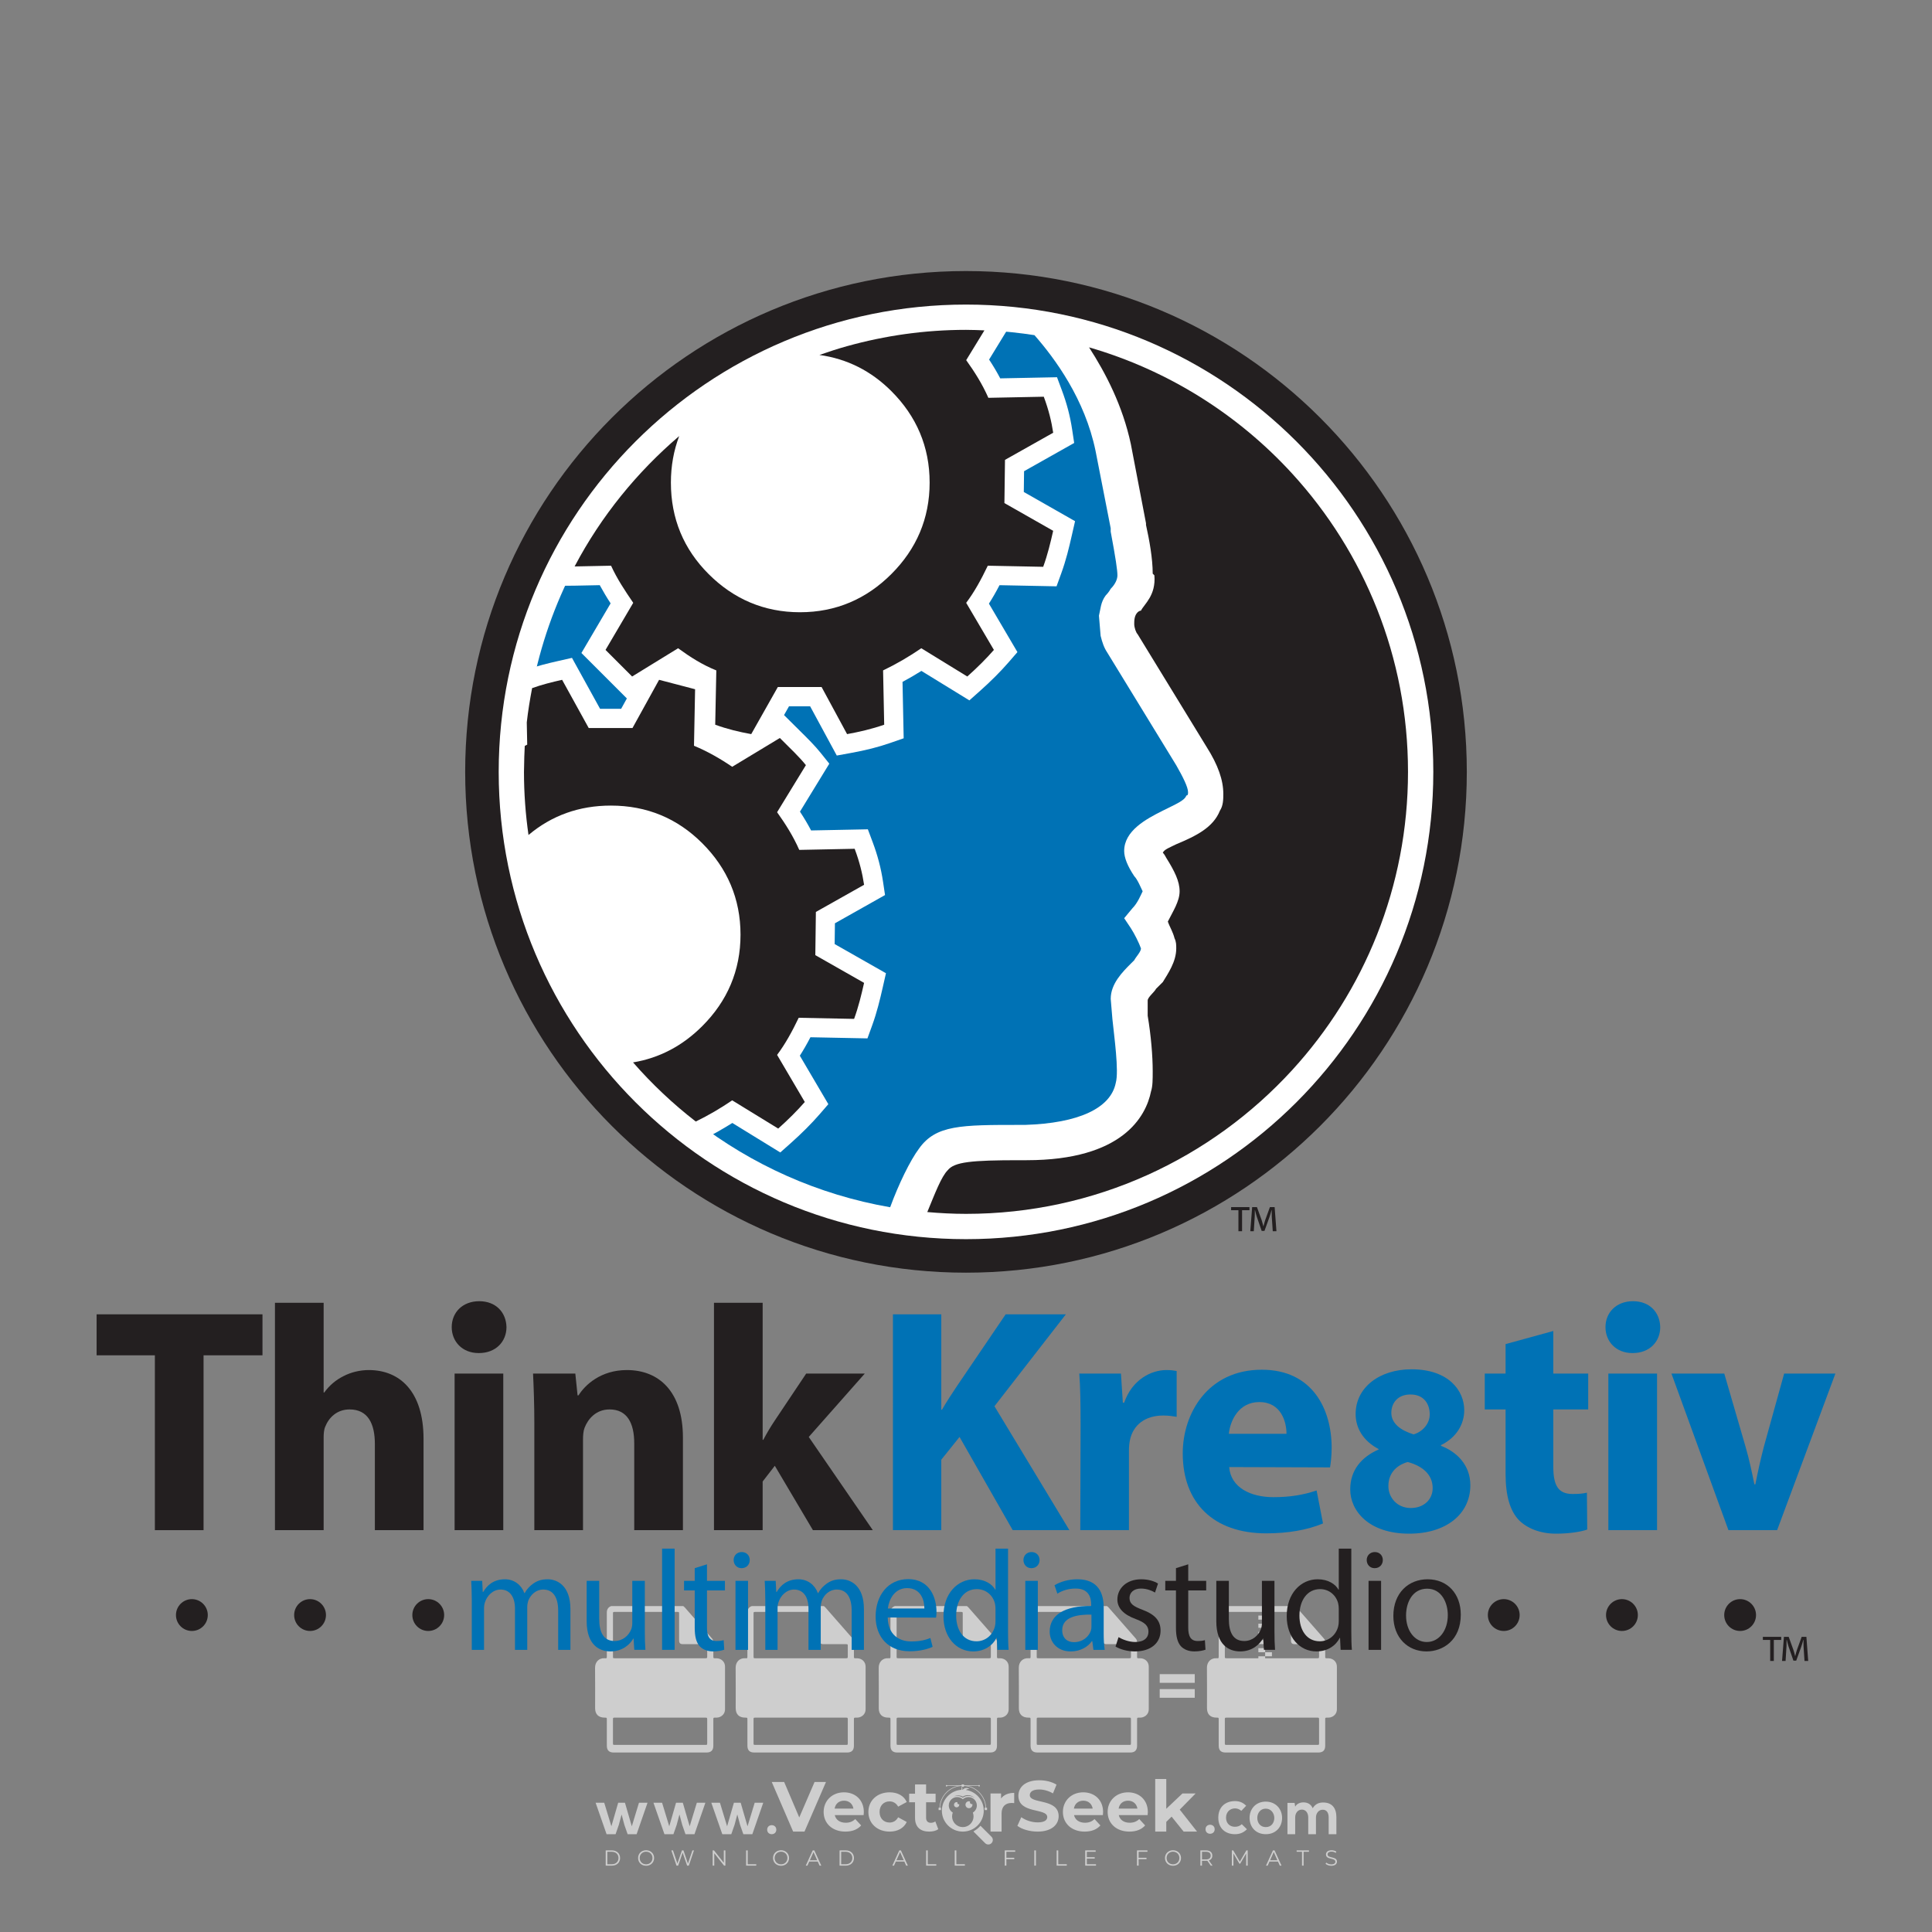 <?xml version="1.0" encoding="iso-8859-1"?>
<!-- Generator: Adobe Illustrator 27.0.0, SVG Export Plug-In . SVG Version: 6.00 Build 0)  -->
<svg version="1.1" id="Layer_1" xmlns="http://www.w3.org/2000/svg" xmlns:xlink="http://www.w3.org/1999/xlink" x="0px" y="0px"
	 viewBox="0 0 500 500" style="enable-background:new 0 0 500 500;" xml:space="preserve">
<rect x="0" y="0" width="500" height="500" fill="#808080" stroke="none"/>
<g id="watermark_1_">
	<g>
		<g id="watermark" style="opacity:0.61;">
			<g>
				<g>
					<g>
						<g>
							<polygon style="fill:#FFFFFF;" points="213.765,461.172 208.204,474.017 205.268,474.017 199.726,461.172 202.938,461.172 
								206.846,470.347 210.81,461.172 							"/>
						</g>
						<g>
							<path style="fill:#FFFFFF;" d="M223.507,469.741h-7.469c0.275,1.23,1.321,1.982,2.826,1.982c1.046,0,1.798-0.312,2.477-0.954
								l1.523,1.651c-0.917,1.046-2.294,1.597-4.074,1.597c-3.413,0-5.634-2.147-5.634-5.083c0-2.954,2.257-5.083,5.267-5.083
								c2.899,0,5.138,1.945,5.138,5.12C223.562,469.191,223.526,469.503,223.507,469.741 M216.002,468.071h4.863
								c-0.202-1.248-1.138-2.055-2.422-2.055C217.139,466.016,216.204,466.805,216.002,468.071"/>
						</g>
						<g>
							<path style="fill:#FFFFFF;" d="M224.735,468.934c0-2.973,2.294-5.083,5.505-5.083c2.074,0,3.707,0.899,4.423,2.514
								l-2.22,1.193c-0.532-0.936-1.321-1.358-2.221-1.358c-1.45,0-2.587,1.009-2.587,2.734c0,1.725,1.138,2.734,2.587,2.734
								c0.899,0,1.688-0.404,2.221-1.358l2.22,1.211c-0.716,1.578-2.349,2.495-4.423,2.495
								C227.029,474.017,224.735,471.907,224.735,468.934"/>
						</g>
						<g>
							<path style="fill:#FFFFFF;" d="M242.828,473.393c-0.587,0.422-1.45,0.624-2.331,0.624c-2.33,0-3.688-1.193-3.688-3.542
								v-4.055h-1.523v-2.202h1.523v-2.404h2.863v2.404h2.459v2.202h-2.459v4.019c0,0.844,0.458,1.303,1.229,1.303
								c0.422,0,0.844-0.128,1.156-0.367L242.828,473.393z"/>
						</g>
					</g>
					<g>
						<path style="fill:#FFFFFF;" d="M262.474,463.997v2.643c-0.238-0.018-0.422-0.037-0.642-0.037
							c-1.578,0-2.624,0.862-2.624,2.753v4.661h-2.863v-9.873h2.734v1.303C259.776,464.493,260.951,463.997,262.474,463.997"/>
					</g>
					<g>
						<path style="fill:#FFFFFF;" d="M263.299,472.53l1.009-2.239c1.083,0.789,2.697,1.339,4.239,1.339
							c1.762,0,2.477-0.587,2.477-1.376c0-2.404-7.469-0.752-7.469-5.524c0-2.184,1.762-4,5.413-4c1.615,0,3.267,0.385,4.459,1.138
							l-0.918,2.257c-1.193-0.679-2.422-1.009-3.56-1.009c-1.761,0-2.44,0.66-2.44,1.468c0,2.367,7.468,0.734,7.468,5.45
							c0,2.147-1.78,3.982-5.45,3.982C266.492,474.017,264.437,473.411,263.299,472.53"/>
					</g>
					<g>
						<path style="fill:#FFFFFF;" d="M285.428,469.741h-7.469c0.275,1.23,1.321,1.982,2.826,1.982c1.046,0,1.798-0.312,2.477-0.954
							l1.523,1.651c-0.918,1.046-2.294,1.597-4.074,1.597c-3.413,0-5.634-2.147-5.634-5.083c0-2.954,2.257-5.083,5.267-5.083
							c2.9,0,5.138,1.945,5.138,5.12C285.484,469.191,285.447,469.503,285.428,469.741 M277.923,468.071h4.863
							c-0.202-1.248-1.138-2.055-2.422-2.055C279.061,466.016,278.125,466.805,277.923,468.071"/>
					</g>
					<g>
						<path style="fill:#FFFFFF;" d="M297.007,469.741h-7.469c0.275,1.23,1.321,1.982,2.826,1.982c1.046,0,1.798-0.312,2.477-0.954
							l1.523,1.651c-0.918,1.046-2.294,1.597-4.074,1.597c-3.413,0-5.634-2.147-5.634-5.083c0-2.954,2.257-5.083,5.267-5.083
							c2.899,0,5.138,1.945,5.138,5.12C297.062,469.191,297.025,469.503,297.007,469.741 M289.501,468.071h4.863
							c-0.202-1.248-1.138-2.055-2.422-2.055C290.639,466.016,289.703,466.805,289.501,468.071"/>
					</g>
					<g>
						<polygon style="fill:#FFFFFF;" points="303.208,470.145 301.831,471.503 301.831,474.017 298.969,474.017 298.969,460.401 
							301.831,460.401 301.831,468.108 306.016,464.144 309.429,464.144 305.318,468.328 309.796,474.017 306.327,474.017 						"/>
					</g>
					<g>
						<path style="fill:#FFFFFF;" d="M256.601,475.359L256.601,475.359l-2.86-2.86c-0.435,0.508-0.953,0.943-1.534,1.284
							c-0.092,0.069-0.186,0.136-0.283,0.199l3.027,3.027c0.456,0.456,1.195,0.456,1.65,0
							C257.057,476.554,257.057,475.815,256.601,475.359"/>
					</g>
					<g>
						<path style="fill:#FFFFFF;" d="M249.984,463.244c0.221-0.173,0.495-0.281,0.797-0.281c0.042,0,0.083,0.002,0.124,0.006
							c-0.214-0.156-0.478-0.249-0.764-0.249c-0.395,0-0.744,0.18-0.981,0.458c-0.051,0-0.1,0.006-0.151,0.008
							c0.039-0.077,0.064-0.162,0.064-0.255c0-0.234-0.143-0.434-0.346-0.519c0.087,0.126,0.138,0.279,0.138,0.445
							c0,0.122-0.031,0.237-0.081,0.341c-2.811,0.201-5.03,2.539-5.03,5.4c0,2.993,2.426,5.42,5.42,5.42
							c2.993,0,5.42-2.426,5.42-5.42C254.595,465.879,252.593,463.635,249.984,463.244 M247.983,464.656
							c0.435,0,0.844,0.112,1.199,0.309c0.374-0.245,0.82-0.387,1.299-0.387c0.711,0,1.348,0.312,1.784,0.806
							c-0.435-0.379-1.004-0.61-1.627-0.61c-0.449,0-0.87,0.12-1.234,0.329c-0.079,0.046-0.156,0.096-0.229,0.15
							c-0.065-0.048-0.133-0.093-0.204-0.134c-0.369-0.219-0.8-0.344-1.26-0.344c-0.3,0-0.588,0.054-0.854,0.152
							C247.196,464.754,247.578,464.656,247.983,464.656 M251.772,469.098c0.115,0.305,0.181,0.634,0.181,0.979
							c0,1.534-1.244,2.777-2.778,2.777c-1.534,0-2.777-1.243-2.777-2.777c0-0.345,0.066-0.674,0.181-0.979
							c-0.62-0.382-1.035-1.064-1.035-1.846c0-1.197,0.971-2.168,2.168-2.168c0.565,0,1.078,0.218,1.463,0.572
							c0.386-0.354,0.899-0.572,1.464-0.572c1.197,0,2.168,0.971,2.168,2.168C252.807,468.034,252.392,468.716,251.772,469.098"/>
					</g>
					<g>
						<path style="fill:#FFFFFF;" d="M251.666,467.061c0,0.497-0.404,0.901-0.901,0.901c-0.497,0-0.901-0.404-0.901-0.901
							s0.404-0.901,0.901-0.901c0.101,0,0.197,0.017,0.287,0.047c-0.03,0.062-0.045,0.132-0.045,0.204
							c0,0.273,0.221,0.494,0.494,0.494c0.05,0,0.099-0.008,0.146-0.022C251.66,466.941,251.666,467,251.666,467.061"/>
					</g>
					<g>
						<path style="fill:#FFFFFF;" d="M248.255,467.061c0,0.376-0.305,0.681-0.681,0.681c-0.376,0-0.681-0.305-0.681-0.681
							s0.305-0.681,0.681-0.681c0.076,0,0.149,0.013,0.217,0.035c-0.023,0.047-0.034,0.1-0.034,0.155
							c0,0.206,0.167,0.374,0.374,0.374c0.038,0,0.075-0.006,0.11-0.017C248.25,466.97,248.255,467.015,248.255,467.061"/>
					</g>
					<g>
						<g>
							<g>
								<rect x="242.908" y="467.83" style="fill:#FFFFFF;" width="0.616" height="0.616"/>
							</g>
							<g>
								<rect x="254.827" y="467.83" style="fill:#FFFFFF;" width="0.616" height="0.616"/>
							</g>
							<g>
								<path style="fill:#FFFFFF;" d="M255.205,468.082h-0.14c0-3.248-2.642-5.89-5.89-5.89c-3.248,0-5.89,2.642-5.89,5.89h-0.14
									c0-1.611,0.627-3.125,1.766-4.264c1.139-1.139,2.653-1.766,4.264-1.766c1.611,0,3.125,0.627,4.264,1.766
									C254.578,464.957,255.205,466.471,255.205,468.082"/>
							</g>
						</g>
						<g>
							<rect x="248.868" y="461.814" style="fill:#FFFFFF;" width="0.616" height="0.616"/>
						</g>
						<g>
							<rect x="244.95" y="462.052" style="fill:#FFFFFF;" width="8.45" height="0.14"/>
						</g>
						<g>
							<path style="fill:#FFFFFF;" d="M245.174,462.15c0,0.108-0.088,0.196-0.196,0.196c-0.108,0-0.196-0.088-0.196-0.196
								c0-0.108,0.088-0.196,0.196-0.196C245.086,461.954,245.174,462.042,245.174,462.15"/>
						</g>
						<g>
							<path style="fill:#FFFFFF;" d="M253.596,462.15c0,0.108-0.088,0.196-0.196,0.196c-0.108,0-0.196-0.088-0.196-0.196
								c0-0.108,0.088-0.196,0.196-0.196C253.509,461.954,253.596,462.042,253.596,462.15"/>
						</g>
					</g>
				</g>
				<g>
					<path style="fill:#FFFFFF;" d="M314.356,473.409c0,1.559-2.364,1.559-2.364,0C311.993,471.851,314.356,471.851,314.356,473.409
						z"/>
				</g>
				<g>
					<g>
						<g>
							<path style="fill:#FFFFFF;" d="M161.739,466.549l1.772,6.088l1.855-6.088h2.215l-2.823,8.14h-2.33l-0.837-2.396l-0.722-2.708
								l-0.722,2.708l-0.837,2.396h-2.33l-2.839-8.14h2.231l1.855,6.088l1.756-6.088H161.739z"/>
						</g>
						<g>
							<path style="fill:#FFFFFF;" d="M176.713,466.549l1.772,6.088l1.855-6.088h2.215l-2.823,8.14h-2.33l-0.837-2.396l-0.722-2.708
								l-0.722,2.708l-0.837,2.396h-2.33l-2.839-8.14h2.231l1.855,6.088l1.756-6.088H176.713z"/>
						</g>
						<g>
							<path style="fill:#FFFFFF;" d="M191.687,466.549l1.772,6.088l1.855-6.088h2.215l-2.823,8.14h-2.33l-0.837-2.396l-0.722-2.708
								l-0.722,2.708l-0.837,2.396h-2.33l-2.839-8.14h2.231l1.855,6.088l1.756-6.088H191.687z"/>
						</g>
					</g>
					<g>
						<path style="fill:#FFFFFF;" d="M200.908,473.52c0,1.559-2.364,1.559-2.364,0C198.545,471.962,200.908,471.962,200.908,473.52z
							"/>
					</g>
					<g>
						<path style="fill:#FFFFFF;" d="M322.71,473.409c-0.935,0.919-1.919,1.28-3.117,1.28c-2.346,0-4.3-1.411-4.3-4.282
							s1.953-4.284,4.3-4.284c1.149,0,2.035,0.329,2.921,1.199l-1.264,1.329c-0.476-0.428-1.066-0.64-1.623-0.64
							c-1.346,0-2.33,0.985-2.33,2.396c0,1.542,1.05,2.362,2.297,2.362c0.64,0,1.28-0.18,1.772-0.672L322.71,473.409z"/>
					</g>
					<g>
						<path style="fill:#FFFFFF;" d="M331.805,470.472c0,2.33-1.591,4.217-4.217,4.217c-2.626,0-4.201-1.887-4.201-4.217
							c0-2.314,1.609-4.217,4.185-4.217C330.149,466.255,331.805,468.158,331.805,470.472z M325.389,470.472
							c0,1.231,0.739,2.38,2.199,2.38c1.46,0,2.199-1.149,2.199-2.38c0-1.215-0.854-2.396-2.199-2.396
							C326.144,468.077,325.389,469.258,325.389,470.472z"/>
					</g>
					<g>
						<path style="fill:#FFFFFF;" d="M338.572,474.689v-4.332c0-1.068-0.559-2.035-1.658-2.035c-1.082,0-1.722,0.967-1.722,2.035
							v4.332h-2.003v-8.107h1.855l0.148,0.985c0.426-0.82,1.362-1.116,2.133-1.116c0.969,0,1.937,0.394,2.396,1.51
							c0.723-1.149,1.658-1.478,2.708-1.478c2.297,0,3.43,1.412,3.43,3.84v4.365h-2.003v-4.365c0-1.066-0.442-1.97-1.526-1.97
							c-1.082,0-1.756,0.935-1.756,2.003v4.332H338.572z"/>
					</g>
				</g>
			</g>
		</g>
		<g style="opacity:0.61;">
			<g>
				<g>
					<path style="fill:#FFFFFF;" d="M345.988,431.299c-0.006-1.224-0.959-2.121-2.189-2.14c-0.924-0.014-0.832,0.12-0.834-0.867
						c-0.003-1.097-0.007-2.194,0.003-3.292c0.003-0.379-0.112-0.691-0.362-0.976c-2.342-2.668-4.678-5.342-7.019-8.011
						c-0.12-0.137-0.275-0.244-0.414-0.366c-6.214,0-12.427,0-18.641,0c-0.794,0.293-1.14,0.868-1.138,1.709
						c0.01,3.748,0.004,7.496,0.004,11.243c0,0.556-0.003,0.589-0.55,0.551c-1.497-0.102-2.516,0.986-2.497,2.492
						c0.044,3.476,0.013,6.953,0.014,10.429c0.001,1.58,0.867,2.443,2.45,2.449c0.582,0.002,0.582,0.002,0.582,0.6
						c0,2.219-0.001,4.438,0.001,6.657c0.001,1.192,0.58,1.771,1.768,1.771c8.013,0.001,16.027,0.001,24.04,0
						c1.168,0,1.755-0.583,1.757-1.745c0.002-2.256,0-4.512,0.001-6.768c0-0.512,0.002-0.511,0.52-0.515
						c0.271-0.002,0.541,0.008,0.809-0.058c0.996-0.246,1.69-1.044,1.694-2.069C346.003,438.696,346.005,434.997,345.988,431.299z
						 M317.537,417.162c5.337,0,10.674,0,16.01,0c0.548,0,0.554,0.007,0.554,0.561c0.001,2.243-0.001,4.486,0.001,6.73
						c0.001,0.811,0.249,1.059,1.06,1.059c1.91,0.001,3.821,0,5.731,0.001c0.458,0,0.479,0.021,0.481,0.483
						c0.003,0.887,0.002,1.775,0,2.662c-0.001,0.477-0.024,0.498-0.504,0.499c-3.895,0.001-7.79,0-11.684,0
						c-3.882,0-7.765,0-11.647,0c-0.55,0-0.552-0.001-0.552-0.561c-0.001-3.624-0.001-7.247,0-10.871
						C316.987,417.166,316.991,417.162,317.537,417.162z M340.822,451.579c-3.883,0.001-7.766,0-11.65,0c-3.871,0-7.742,0-11.613,0
						c-0.572,0-0.574-0.002-0.574-0.579c-0.001-1.997-0.001-3.994,0.001-5.991c0-0.464,0.023-0.486,0.478-0.487
						c7.803-0.001,15.607-0.001,23.41,0c0.478,0,0.499,0.02,0.499,0.503c0.002,1.997,0.001,3.994,0,5.991
						C341.375,451.574,341.37,451.579,340.822,451.579z"/>
				</g>
				<g>
					<g>
						<rect x="327.418" y="417.053" style="fill:#FFFFFF;" width="1.757" height="1.054"/>
					</g>
					<g>
						<rect x="325.662" y="418.107" style="fill:#FFFFFF;" width="1.757" height="1.054"/>
					</g>
					<g>
						<rect x="327.418" y="419.161" style="fill:#FFFFFF;" width="1.757" height="1.054"/>
					</g>
					<g>
						<rect x="325.662" y="420.215" style="fill:#FFFFFF;" width="1.757" height="1.054"/>
					</g>
					<g>
						<rect x="327.418" y="421.269" style="fill:#FFFFFF;" width="1.757" height="1.054"/>
					</g>
					<g>
						<rect x="325.662" y="422.323" style="fill:#FFFFFF;" width="1.757" height="1.054"/>
					</g>
					<g>
						<rect x="327.418" y="423.378" style="fill:#FFFFFF;" width="1.757" height="1.054"/>
					</g>
					<g>
						<rect x="325.662" y="424.432" style="fill:#FFFFFF;" width="1.757" height="1.054"/>
					</g>
					<g>
						<rect x="327.418" y="425.486" style="fill:#FFFFFF;" width="1.757" height="1.054"/>
					</g>
					<g>
						<rect x="325.662" y="426.54" style="fill:#FFFFFF;" width="1.757" height="1.054"/>
					</g>
					<g>
						<rect x="327.418" y="427.594" style="fill:#FFFFFF;" width="1.757" height="1.054"/>
					</g>
					<g>
						<rect x="325.662" y="428.648" style="fill:#FFFFFF;" width="1.757" height="1.054"/>
					</g>
				</g>
			</g>
			<g>
				<path style="fill:#FFFFFF;" d="M187.637,431.299c-0.006-1.224-0.959-2.121-2.189-2.14c-0.924-0.014-0.832,0.12-0.834-0.867
					c-0.003-1.097-0.007-2.194,0.003-3.292c0.003-0.379-0.112-0.691-0.362-0.976c-2.342-2.668-4.678-5.342-7.019-8.011
					c-0.12-0.137-0.275-0.244-0.414-0.366c-6.214,0-12.427,0-18.641,0c-0.794,0.293-1.14,0.868-1.138,1.709
					c0.01,3.748,0.004,7.496,0.004,11.243c0,0.556-0.003,0.589-0.55,0.551c-1.497-0.102-2.516,0.986-2.497,2.492
					c0.044,3.476,0.013,6.953,0.014,10.429c0.001,1.58,0.867,2.443,2.45,2.449c0.582,0.002,0.582,0.002,0.582,0.6
					c0,2.219-0.001,4.438,0.001,6.657c0.001,1.192,0.58,1.771,1.768,1.771c8.013,0.001,16.027,0.001,24.04,0
					c1.168,0,1.755-0.583,1.757-1.745c0.002-2.256,0-4.512,0.001-6.768c0-0.512,0.002-0.511,0.52-0.515
					c0.271-0.002,0.541,0.008,0.809-0.058c0.996-0.246,1.69-1.044,1.694-2.069C187.652,438.696,187.655,434.997,187.637,431.299z
					 M159.187,417.162c5.337,0,10.674,0,16.01,0c0.548,0,0.554,0.007,0.554,0.561c0.001,2.243-0.001,4.486,0.001,6.73
					c0.001,0.811,0.249,1.059,1.06,1.059c1.91,0.001,3.821,0,5.731,0.001c0.458,0,0.479,0.021,0.481,0.483
					c0.003,0.887,0.002,1.775,0,2.662c-0.001,0.477-0.024,0.498-0.504,0.499c-3.895,0.001-7.79,0-11.684,0
					c-3.882,0-7.765,0-11.647,0c-0.55,0-0.552-0.001-0.552-0.561c-0.001-3.624-0.001-7.247,0-10.871
					C158.636,417.166,158.64,417.162,159.187,417.162z M182.472,451.579c-3.883,0.001-7.766,0-11.65,0c-3.871,0-7.742,0-11.613,0
					c-0.572,0-0.574-0.002-0.574-0.579c-0.001-1.997-0.001-3.994,0.001-5.991c0-0.464,0.023-0.486,0.478-0.487
					c7.803-0.001,15.607-0.001,23.41,0c0.478,0,0.499,0.02,0.499,0.503c0.002,1.997,0.001,3.994,0,5.991
					C183.024,451.574,183.019,451.579,182.472,451.579z"/>
			</g>
			<g>
				<path style="fill:#FFFFFF;" d="M159.779,440.669v-7.897h2.779c0.375,0,0.726,0.061,1.053,0.182
					c0.327,0.121,0.612,0.292,0.855,0.513c0.242,0.221,0.434,0.483,0.573,0.789c0.14,0.305,0.21,0.642,0.21,1.009
					c0,0.375-0.07,0.715-0.21,1.02c-0.14,0.305-0.331,0.568-0.573,0.789c-0.243,0.221-0.528,0.392-0.855,0.513
					c-0.327,0.121-0.678,0.182-1.053,0.182h-1.29v2.901H159.779z M162.58,436.356c0.39,0,0.684-0.111,0.882-0.331
					c0.199-0.22,0.298-0.474,0.298-0.761c0-0.14-0.024-0.276-0.072-0.408c-0.048-0.132-0.121-0.248-0.221-0.347
					c-0.099-0.099-0.223-0.178-0.37-0.237c-0.147-0.059-0.32-0.089-0.518-0.089h-1.312v2.173H162.58z"/>
				<path style="fill:#FFFFFF;" d="M166.308,432.771h1.731l3.177,5.294h0.088l-0.088-1.522v-3.772h1.478v7.897h-1.566l-3.353-5.592
					h-0.088l0.088,1.522v4.07h-1.467V432.771z"/>
				<path style="fill:#FFFFFF;" d="M177.922,436.334h3.872c0.022,0.089,0.04,0.195,0.055,0.32c0.014,0.125,0.022,0.25,0.022,0.375
					c0,0.507-0.077,0.985-0.231,1.434c-0.154,0.449-0.397,0.849-0.728,1.202c-0.353,0.375-0.776,0.666-1.268,0.871
					c-0.493,0.206-1.055,0.309-1.688,0.309c-0.574,0-1.114-0.103-1.622-0.309c-0.507-0.206-0.948-0.492-1.323-0.86
					c-0.375-0.367-0.673-0.803-0.894-1.307c-0.221-0.504-0.331-1.053-0.331-1.649c0-0.595,0.11-1.145,0.331-1.649
					c0.221-0.504,0.518-0.939,0.894-1.307c0.375-0.367,0.816-0.654,1.323-0.86c0.507-0.206,1.048-0.309,1.622-0.309
					c0.64,0,1.211,0.11,1.715,0.331c0.504,0.221,0.935,0.526,1.296,0.915l-1.025,1.004c-0.258-0.272-0.544-0.48-0.861-0.623
					c-0.316-0.143-0.695-0.215-1.136-0.215c-0.361,0-0.703,0.065-1.026,0.193c-0.324,0.129-0.607,0.311-0.85,0.546
					c-0.242,0.235-0.436,0.52-0.579,0.855c-0.143,0.335-0.215,0.708-0.215,1.119c0,0.412,0.072,0.785,0.215,1.12
					c0.143,0.335,0.338,0.62,0.584,0.855c0.246,0.235,0.531,0.418,0.855,0.546c0.323,0.129,0.669,0.193,1.037,0.193
					c0.419,0,0.773-0.061,1.064-0.182c0.29-0.121,0.538-0.278,0.744-0.469c0.148-0.132,0.275-0.3,0.381-0.502
					c0.106-0.202,0.189-0.428,0.248-0.678h-2.482V436.334z"/>
			</g>
			<g>
				<path style="fill:#FFFFFF;" d="M224.019,431.299c-0.006-1.224-0.959-2.121-2.189-2.14c-0.924-0.014-0.832,0.12-0.834-0.867
					c-0.003-1.097-0.007-2.194,0.003-3.292c0.003-0.379-0.112-0.691-0.362-0.976c-2.342-2.668-4.678-5.342-7.019-8.011
					c-0.12-0.137-0.275-0.244-0.414-0.366c-6.214,0-12.427,0-18.641,0c-0.794,0.293-1.14,0.868-1.138,1.709
					c0.01,3.748,0.004,7.496,0.004,11.243c0,0.556-0.003,0.589-0.55,0.551c-1.497-0.102-2.516,0.986-2.497,2.492
					c0.044,3.476,0.013,6.953,0.014,10.429c0.001,1.58,0.867,2.443,2.45,2.449c0.582,0.002,0.582,0.002,0.582,0.6
					c0,2.219-0.001,4.438,0.001,6.657c0.001,1.192,0.58,1.771,1.768,1.771c8.013,0.001,16.027,0.001,24.04,0
					c1.168,0,1.755-0.583,1.757-1.745c0.002-2.256,0-4.512,0.001-6.768c0-0.512,0.002-0.511,0.52-0.515
					c0.271-0.002,0.541,0.008,0.809-0.058c0.997-0.246,1.69-1.044,1.694-2.069C224.034,438.696,224.036,434.997,224.019,431.299z
					 M195.568,417.162c5.337,0,10.674,0,16.01,0c0.548,0,0.554,0.007,0.554,0.561c0.001,2.243-0.001,4.486,0.001,6.73
					c0.001,0.811,0.249,1.059,1.06,1.059c1.91,0.001,3.821,0,5.731,0.001c0.458,0,0.479,0.021,0.481,0.483
					c0.003,0.887,0.002,1.775,0,2.662c-0.001,0.477-0.024,0.498-0.504,0.499c-3.895,0.001-7.79,0-11.684,0
					c-3.882,0-7.765,0-11.647,0c-0.55,0-0.552-0.001-0.552-0.561c-0.001-3.624-0.001-7.247,0-10.871
					C195.018,417.166,195.022,417.162,195.568,417.162z M218.854,451.579c-3.883,0.001-7.766,0-11.65,0c-3.871,0-7.742,0-11.613,0
					c-0.572,0-0.574-0.002-0.574-0.579c-0.001-1.997-0.001-3.994,0.001-5.991c0-0.464,0.023-0.486,0.478-0.487
					c7.803-0.001,15.607-0.001,23.41,0c0.478,0,0.499,0.02,0.499,0.503c0.002,1.997,0.001,3.994,0,5.991
					C219.406,451.574,219.401,451.579,218.854,451.579z"/>
			</g>
			<g>
				<path style="fill:#FFFFFF;" d="M205.111,432.771h1.699l2.967,7.897h-1.644l-0.651-1.886h-3.044l-0.651,1.886h-1.643
					L205.111,432.771z M206.997,437.415l-0.706-1.974l-0.287-0.96h-0.088l-0.287,0.96l-0.706,1.974H206.997z"/>
				<path style="fill:#FFFFFF;" d="M211.331,434.536c-0.125,0-0.245-0.024-0.359-0.072c-0.114-0.048-0.213-0.114-0.298-0.199
					c-0.084-0.084-0.151-0.182-0.198-0.292c-0.048-0.11-0.072-0.232-0.072-0.364s0.024-0.254,0.072-0.364
					c0.048-0.11,0.114-0.208,0.198-0.292c0.084-0.084,0.184-0.151,0.298-0.198c0.114-0.048,0.233-0.072,0.359-0.072
					c0.257,0,0.478,0.09,0.662,0.27c0.184,0.181,0.276,0.399,0.276,0.656s-0.092,0.476-0.276,0.656
					C211.809,434.446,211.589,434.536,211.331,434.536z M210.615,440.669v-5.404h1.445v5.404H210.615z"/>
			</g>
			<g>
				<path style="fill:#FFFFFF;" d="M261.044,431.299c-0.006-1.224-0.959-2.121-2.189-2.14c-0.924-0.014-0.832,0.12-0.834-0.867
					c-0.003-1.097-0.007-2.194,0.003-3.292c0.003-0.379-0.112-0.691-0.362-0.976c-2.342-2.668-4.678-5.342-7.019-8.011
					c-0.12-0.137-0.275-0.244-0.414-0.366c-6.214,0-12.427,0-18.641,0c-0.794,0.293-1.14,0.868-1.138,1.709
					c0.01,3.748,0.004,7.496,0.004,11.243c0,0.556-0.003,0.589-0.55,0.551c-1.497-0.102-2.516,0.986-2.497,2.492
					c0.044,3.476,0.013,6.953,0.014,10.429c0.001,1.58,0.867,2.443,2.45,2.449c0.582,0.002,0.582,0.002,0.582,0.6
					c0,2.219-0.001,4.438,0.001,6.657c0.001,1.192,0.58,1.771,1.768,1.771c8.013,0.001,16.027,0.001,24.04,0
					c1.168,0,1.755-0.583,1.757-1.745c0.002-2.256,0-4.512,0.001-6.768c0-0.512,0.002-0.511,0.52-0.515
					c0.271-0.002,0.541,0.008,0.809-0.058c0.996-0.246,1.69-1.044,1.694-2.069C261.059,438.696,261.061,434.997,261.044,431.299z
					 M232.593,417.162c5.337,0,10.674,0,16.01,0c0.548,0,0.554,0.007,0.554,0.561c0.001,2.243-0.001,4.486,0.001,6.73
					c0.001,0.811,0.249,1.059,1.06,1.059c1.91,0.001,3.821,0,5.731,0.001c0.458,0,0.479,0.021,0.481,0.483
					c0.003,0.887,0.002,1.775,0,2.662c-0.001,0.477-0.024,0.498-0.504,0.499c-3.895,0.001-7.79,0-11.684,0
					c-3.882,0-7.765,0-11.647,0c-0.55,0-0.552-0.001-0.552-0.561c-0.001-3.624-0.001-7.247,0-10.871
					C232.042,417.166,232.047,417.162,232.593,417.162z M255.878,451.579c-3.883,0.001-7.766,0-11.65,0c-3.871,0-7.742,0-11.613,0
					c-0.572,0-0.574-0.002-0.574-0.579c-0.001-1.997-0.001-3.994,0.001-5.991c0-0.464,0.023-0.486,0.478-0.487
					c7.803-0.001,15.607-0.001,23.41,0c0.478,0,0.499,0.02,0.499,0.503c0.002,1.997,0.001,3.994,0,5.991
					C256.431,451.574,256.426,451.579,255.878,451.579z"/>
			</g>
			<g>
				<path style="fill:#FFFFFF;" d="M236.361,440.845c-0.338,0-0.662-0.048-0.971-0.143c-0.309-0.095-0.592-0.239-0.849-0.43
					c-0.257-0.191-0.481-0.425-0.673-0.7c-0.191-0.276-0.342-0.597-0.452-0.965l1.401-0.551c0.103,0.397,0.283,0.726,0.54,0.987
					c0.257,0.261,0.596,0.392,1.015,0.392c0.154,0,0.303-0.02,0.447-0.061c0.143-0.04,0.272-0.099,0.386-0.176
					s0.204-0.175,0.27-0.292c0.066-0.118,0.099-0.254,0.099-0.408c0-0.147-0.026-0.279-0.077-0.397
					c-0.051-0.117-0.138-0.227-0.259-0.331c-0.121-0.103-0.28-0.202-0.475-0.298c-0.195-0.095-0.435-0.195-0.722-0.298l-0.485-0.176
					c-0.213-0.073-0.429-0.173-0.645-0.298c-0.217-0.125-0.413-0.276-0.59-0.452c-0.177-0.176-0.322-0.384-0.436-0.623
					c-0.114-0.239-0.171-0.509-0.171-0.81c0-0.309,0.06-0.597,0.182-0.866c0.121-0.268,0.294-0.503,0.518-0.706
					c0.224-0.202,0.492-0.36,0.805-0.474s0.66-0.171,1.042-0.171c0.397,0,0.74,0.053,1.031,0.16
					c0.291,0.107,0.537,0.243,0.739,0.408c0.202,0.165,0.366,0.348,0.491,0.546c0.125,0.199,0.217,0.386,0.276,0.563l-1.312,0.551
					c-0.074-0.221-0.208-0.419-0.402-0.596c-0.195-0.176-0.462-0.265-0.8-0.265c-0.324,0-0.592,0.075-0.805,0.226
					c-0.213,0.151-0.32,0.348-0.32,0.59c0,0.235,0.103,0.436,0.309,0.601c0.206,0.165,0.533,0.325,0.982,0.48l0.497,0.165
					c0.316,0.111,0.605,0.237,0.866,0.381c0.261,0.143,0.485,0.314,0.673,0.513c0.187,0.199,0.331,0.425,0.43,0.678
					c0.1,0.254,0.149,0.546,0.149,0.877c0,0.412-0.083,0.767-0.248,1.064c-0.165,0.298-0.377,0.542-0.634,0.734
					c-0.258,0.191-0.548,0.335-0.872,0.43C236.986,440.797,236.67,440.845,236.361,440.845z"/>
				<path style="fill:#FFFFFF;" d="M239.516,432.771h1.61l1.633,4.754l0.287,1.015h0.088l0.309-1.015l1.699-4.754h1.61l-2.879,7.897
					h-1.566L239.516,432.771z"/>
				<path style="fill:#FFFFFF;" d="M251.097,436.334h3.871c0.022,0.089,0.04,0.195,0.055,0.32c0.015,0.125,0.023,0.25,0.023,0.375
					c0,0.507-0.078,0.985-0.232,1.434c-0.154,0.449-0.397,0.849-0.728,1.202c-0.353,0.375-0.775,0.666-1.268,0.871
					c-0.493,0.206-1.055,0.309-1.688,0.309c-0.574,0-1.114-0.103-1.621-0.309c-0.507-0.206-0.949-0.492-1.324-0.86
					c-0.375-0.367-0.673-0.803-0.894-1.307c-0.22-0.504-0.331-1.053-0.331-1.649c0-0.595,0.11-1.145,0.331-1.649
					c0.221-0.504,0.518-0.939,0.894-1.307c0.375-0.367,0.816-0.654,1.324-0.86c0.507-0.206,1.047-0.309,1.621-0.309
					c0.64,0,1.211,0.11,1.715,0.331c0.504,0.221,0.936,0.526,1.296,0.915l-1.026,1.004c-0.257-0.272-0.544-0.48-0.861-0.623
					c-0.316-0.143-0.694-0.215-1.136-0.215c-0.36,0-0.702,0.065-1.026,0.193c-0.323,0.129-0.607,0.311-0.849,0.546
					c-0.243,0.235-0.436,0.52-0.579,0.855c-0.143,0.335-0.215,0.708-0.215,1.119c0,0.412,0.072,0.785,0.215,1.12
					c0.143,0.335,0.338,0.62,0.585,0.855c0.246,0.235,0.531,0.418,0.854,0.546c0.324,0.129,0.669,0.193,1.037,0.193
					c0.419,0,0.774-0.061,1.064-0.182c0.29-0.121,0.539-0.278,0.745-0.469c0.147-0.132,0.274-0.3,0.38-0.502
					c0.107-0.202,0.189-0.428,0.248-0.678h-2.482V436.334z"/>
			</g>
			<g>
				<path style="fill:#FFFFFF;" d="M297.3,431.299c-0.006-1.224-0.959-2.121-2.189-2.14c-0.924-0.014-0.832,0.12-0.834-0.867
					c-0.003-1.097-0.007-2.194,0.003-3.292c0.003-0.379-0.112-0.691-0.362-0.976c-2.342-2.668-4.678-5.342-7.019-8.011
					c-0.12-0.137-0.275-0.244-0.414-0.366c-6.214,0-12.427,0-18.641,0c-0.794,0.293-1.14,0.868-1.138,1.709
					c0.01,3.748,0.004,7.496,0.004,11.243c0,0.556-0.003,0.589-0.55,0.551c-1.497-0.102-2.516,0.986-2.497,2.492
					c0.044,3.476,0.013,6.953,0.014,10.429c0.001,1.58,0.867,2.443,2.45,2.449c0.582,0.002,0.582,0.002,0.582,0.6
					c0,2.219-0.001,4.438,0.001,6.657c0.001,1.192,0.58,1.771,1.768,1.771c8.013,0.001,16.027,0.001,24.04,0
					c1.168,0,1.755-0.583,1.757-1.745c0.002-2.256,0-4.512,0.001-6.768c0-0.512,0.002-0.511,0.52-0.515
					c0.271-0.002,0.541,0.008,0.809-0.058c0.996-0.246,1.69-1.044,1.694-2.069C297.315,438.696,297.318,434.997,297.3,431.299z
					 M268.85,417.162c5.337,0,10.674,0,16.01,0c0.548,0,0.554,0.007,0.554,0.561c0.001,2.243-0.001,4.486,0.001,6.73
					c0.001,0.811,0.249,1.059,1.06,1.059c1.91,0.001,3.821,0,5.731,0.001c0.458,0,0.479,0.021,0.481,0.483
					c0.003,0.887,0.002,1.775,0,2.662c-0.001,0.477-0.024,0.498-0.504,0.499c-3.895,0.001-7.79,0-11.684,0
					c-3.882,0-7.765,0-11.647,0c-0.55,0-0.552-0.001-0.552-0.561c-0.001-3.624-0.001-7.247,0-10.871
					C268.299,417.166,268.303,417.162,268.85,417.162z M292.135,451.579c-3.883,0.001-7.766,0-11.65,0c-3.871,0-7.742,0-11.613,0
					c-0.572,0-0.574-0.002-0.574-0.579c-0.001-1.997-0.001-3.994,0.001-5.991c0-0.464,0.023-0.486,0.478-0.487
					c7.803-0.001,15.607-0.001,23.41,0c0.478,0,0.499,0.02,0.499,0.503c0.001,1.997,0.001,3.994,0,5.991
					C292.687,451.574,292.682,451.579,292.135,451.579z"/>
			</g>
			<g>
				<path style="fill:#FFFFFF;" d="M272.966,434.183v1.831h3.165v1.412h-3.165v1.831h3.518v1.412h-5.007v-7.897h5.007v1.412H272.966
					z"/>
				<path style="fill:#FFFFFF;" d="M277.852,440.669v-7.897h2.779c0.375,0,0.726,0.061,1.053,0.182
					c0.327,0.121,0.612,0.292,0.855,0.513c0.243,0.221,0.434,0.483,0.574,0.789c0.14,0.305,0.209,0.642,0.209,1.009
					c0,0.375-0.07,0.715-0.209,1.02c-0.14,0.305-0.331,0.568-0.574,0.789c-0.243,0.221-0.528,0.392-0.855,0.513
					c-0.327,0.121-0.678,0.182-1.053,0.182h-1.29v2.901H277.852z M280.653,436.356c0.389,0,0.684-0.111,0.882-0.331
					c0.199-0.22,0.298-0.474,0.298-0.761c0-0.14-0.024-0.276-0.072-0.408c-0.048-0.132-0.121-0.248-0.221-0.347
					c-0.099-0.099-0.222-0.178-0.37-0.237c-0.147-0.059-0.32-0.089-0.518-0.089h-1.312v2.173H280.653z"/>
				<path style="fill:#FFFFFF;" d="M286.797,440.845c-0.338,0-0.662-0.048-0.971-0.143c-0.309-0.095-0.592-0.239-0.849-0.43
					c-0.257-0.191-0.482-0.425-0.673-0.7c-0.191-0.276-0.342-0.597-0.452-0.965l1.401-0.551c0.103,0.397,0.283,0.726,0.541,0.987
					c0.257,0.261,0.595,0.392,1.015,0.392c0.154,0,0.303-0.02,0.447-0.061c0.143-0.04,0.272-0.099,0.386-0.176
					c0.114-0.077,0.204-0.175,0.27-0.292c0.066-0.118,0.1-0.254,0.1-0.408c0-0.147-0.026-0.279-0.077-0.397
					c-0.051-0.117-0.138-0.227-0.259-0.331c-0.121-0.103-0.279-0.202-0.474-0.298c-0.195-0.095-0.436-0.195-0.723-0.298
					l-0.485-0.176c-0.213-0.073-0.428-0.173-0.645-0.298c-0.217-0.125-0.414-0.276-0.59-0.452c-0.176-0.176-0.322-0.384-0.436-0.623
					c-0.114-0.239-0.171-0.509-0.171-0.81c0-0.309,0.061-0.597,0.182-0.866c0.121-0.268,0.294-0.503,0.518-0.706
					c0.224-0.202,0.493-0.36,0.805-0.474c0.312-0.114,0.66-0.171,1.042-0.171c0.397,0,0.741,0.053,1.031,0.16
					c0.29,0.107,0.537,0.243,0.739,0.408c0.202,0.165,0.365,0.348,0.491,0.546c0.125,0.199,0.217,0.386,0.276,0.563l-1.312,0.551
					c-0.074-0.221-0.208-0.419-0.403-0.596c-0.195-0.176-0.462-0.265-0.799-0.265c-0.324,0-0.592,0.075-0.805,0.226
					c-0.213,0.151-0.32,0.348-0.32,0.59c0,0.235,0.103,0.436,0.309,0.601c0.206,0.165,0.533,0.325,0.982,0.48l0.496,0.165
					c0.316,0.111,0.605,0.237,0.866,0.381c0.261,0.143,0.485,0.314,0.673,0.513c0.187,0.199,0.331,0.425,0.43,0.678
					c0.099,0.254,0.149,0.546,0.149,0.877c0,0.412-0.083,0.767-0.248,1.064c-0.165,0.298-0.377,0.542-0.634,0.734
					c-0.258,0.191-0.548,0.335-0.872,0.43C287.422,440.797,287.105,440.845,286.797,440.845z"/>
			</g>
			<g>
				<path style="fill:#FFFFFF;" d="M321.394,439.168l4.004-4.985h-3.827v-1.412h5.559v1.5l-3.96,4.985h4.004v1.412h-5.779V439.168z"
					/>
				<path style="fill:#FFFFFF;" d="M328.409,432.771h1.489v7.897h-1.489V432.771z"/>
				<path style="fill:#FFFFFF;" d="M331.486,440.669v-7.897h2.779c0.375,0,0.726,0.061,1.053,0.182
					c0.327,0.121,0.612,0.292,0.855,0.513s0.434,0.483,0.574,0.789c0.14,0.305,0.209,0.642,0.209,1.009
					c0,0.375-0.07,0.715-0.209,1.02c-0.14,0.305-0.331,0.568-0.574,0.789c-0.243,0.221-0.528,0.392-0.855,0.513
					c-0.327,0.121-0.678,0.182-1.053,0.182h-1.29v2.901H331.486z M334.288,436.356c0.389,0,0.684-0.111,0.882-0.331
					c0.199-0.22,0.298-0.474,0.298-0.761c0-0.14-0.024-0.276-0.072-0.408c-0.048-0.132-0.121-0.248-0.221-0.347
					c-0.099-0.099-0.222-0.178-0.37-0.237c-0.147-0.059-0.32-0.089-0.518-0.089h-1.312v2.173H334.288z"/>
			</g>
		</g>
		<g style="opacity:0.61;">
			<path style="fill:#FFFFFF;" d="M300.133,433.27h9.067v2.242h-9.067V433.27z M300.133,437.136h9.067v2.243h-9.067V437.136z"/>
		</g>
	</g>
	<g style="opacity:0.61;">
		<path style="fill:#FFFFFF;" d="M156.756,478.878h1.607c1.263,0,2.114,0.812,2.114,1.974c0,1.161-0.851,1.973-2.114,1.973h-1.607
			V478.878z M158.34,482.464c1.049,0,1.725-0.665,1.725-1.612c0-0.947-0.677-1.613-1.725-1.613h-1.167v3.225H158.34z"/>
		<path style="fill:#FFFFFF;" d="M165.139,480.851c0-1.15,0.879-2.007,2.075-2.007c1.184,0,2.069,0.851,2.069,2.007
			c0,1.156-0.885,2.007-2.069,2.007C166.019,482.858,165.139,482.002,165.139,480.851z M168.866,480.851
			c0-0.942-0.705-1.635-1.652-1.635c-0.953,0-1.663,0.693-1.663,1.635c0,0.941,0.71,1.635,1.663,1.635
			C168.162,482.486,168.866,481.793,168.866,480.851z"/>
		<path style="fill:#FFFFFF;" d="M179.596,478.878l-1.331,3.947h-0.44l-1.156-3.366l-1.161,3.366h-0.434l-1.331-3.947h0.429
			l1.139,3.394l1.178-3.394h0.389l1.161,3.411l1.156-3.411H179.596z"/>
		<path style="fill:#FFFFFF;" d="M187.731,478.878v3.947h-0.344l-2.537-3.202v3.202h-0.417v-3.947h0.344l2.543,3.203v-3.203H187.731
			z"/>
		<path style="fill:#FFFFFF;" d="M193.093,478.878h0.417v3.586h2.21v0.361h-2.627V478.878z"/>
		<path style="fill:#FFFFFF;" d="M200.061,480.851c0-1.15,0.879-2.007,2.075-2.007c1.184,0,2.069,0.851,2.069,2.007
			c0,1.156-0.885,2.007-2.069,2.007C200.941,482.858,200.061,482.002,200.061,480.851z M203.788,480.851
			c0-0.942-0.705-1.635-1.652-1.635c-0.953,0-1.663,0.693-1.663,1.635c0,0.941,0.71,1.635,1.663,1.635
			C203.083,482.486,203.788,481.793,203.788,480.851z"/>
		<path style="fill:#FFFFFF;" d="M211.636,481.77h-2.199l-0.474,1.054h-0.434l1.804-3.947h0.412l1.804,3.947h-0.44L211.636,481.77z
			 M211.484,481.432l-0.947-2.12l-0.947,2.12H211.484z"/>
		<path style="fill:#FFFFFF;" d="M217.28,478.878h1.607c1.263,0,2.114,0.812,2.114,1.974c0,1.161-0.851,1.973-2.114,1.973h-1.607
			V478.878z M218.864,482.464c1.049,0,1.725-0.665,1.725-1.612c0-0.947-0.677-1.613-1.725-1.613h-1.167v3.225H218.864z"/>
		<path style="fill:#FFFFFF;" d="M234.041,481.77h-2.199l-0.474,1.054h-0.434l1.804-3.947h0.412l1.804,3.947h-0.44L234.041,481.77z
			 M233.889,481.432l-0.947-2.12l-0.947,2.12H233.889z"/>
		<path style="fill:#FFFFFF;" d="M239.685,478.878h0.417v3.586h2.21v0.361h-2.627V478.878z"/>
		<path style="fill:#FFFFFF;" d="M247.082,478.878h0.417v3.586h2.21v0.361h-2.627V478.878z"/>
		<path style="fill:#FFFFFF;" d="M260.449,479.239v1.551h2.041v0.361h-2.041v1.675h-0.417v-3.947h2.706v0.361H260.449z"/>
		<path style="fill:#FFFFFF;" d="M267.678,478.878h0.417v3.947h-0.417V478.878z"/>
		<path style="fill:#FFFFFF;" d="M273.456,478.878h0.417v3.586h2.21v0.361h-2.627V478.878z"/>
		<path style="fill:#FFFFFF;" d="M283.644,482.464v0.361h-2.791v-3.947h2.706v0.361h-2.289v1.404h2.041v0.355h-2.041v1.466H283.644z
			"/>
		<path style="fill:#FFFFFF;" d="M294.672,479.239v1.551h2.041v0.361h-2.041v1.675h-0.417v-3.947h2.706v0.361H294.672z"/>
		<path style="fill:#FFFFFF;" d="M301.5,480.851c0-1.15,0.879-2.007,2.075-2.007c1.184,0,2.069,0.851,2.069,2.007
			c0,1.156-0.885,2.007-2.069,2.007C302.379,482.858,301.5,482.002,301.5,480.851z M305.226,480.851
			c0-0.942-0.705-1.635-1.652-1.635c-0.953,0-1.663,0.693-1.663,1.635c0,0.941,0.71,1.635,1.663,1.635
			C304.522,482.486,305.226,481.793,305.226,480.851z"/>
		<path style="fill:#FFFFFF;" d="M313.351,482.825l-0.902-1.269c-0.102,0.011-0.203,0.017-0.316,0.017h-1.06v1.252h-0.417v-3.947
			h1.477c1.004,0,1.613,0.507,1.613,1.353c0,0.62-0.327,1.054-0.902,1.24l0.964,1.353H313.351z M313.328,480.231
			c0-0.632-0.417-0.992-1.207-0.992h-1.048v1.979h1.048C312.911,481.218,313.328,480.851,313.328,480.231z"/>
		<path style="fill:#FFFFFF;" d="M322.907,478.878v3.947h-0.4v-3.158l-1.551,2.656h-0.197l-1.551-2.639v3.14h-0.4v-3.947h0.344
			l1.714,2.926l1.697-2.926H322.907z"/>
		<path style="fill:#FFFFFF;" d="M330.744,481.77h-2.199l-0.473,1.054h-0.434l1.804-3.947h0.411l1.804,3.947h-0.44L330.744,481.77z
			 M330.592,481.432l-0.947-2.12l-0.947,2.12H330.592z"/>
		<path style="fill:#FFFFFF;" d="M336.957,479.239h-1.387v-0.361h3.192v0.361h-1.387v3.586h-0.417V479.239z"/>
		<path style="fill:#FFFFFF;" d="M343.063,482.346l0.164-0.321c0.282,0.276,0.784,0.479,1.302,0.479c0.739,0,1.06-0.31,1.06-0.699
			c0-1.083-2.43-0.417-2.43-1.877c0-0.581,0.451-1.083,1.455-1.083c0.446,0,0.908,0.13,1.224,0.35l-0.141,0.333
			c-0.338-0.22-0.733-0.327-1.083-0.327c-0.722,0-1.043,0.321-1.043,0.716c0,1.083,2.43,0.429,2.43,1.866
			c0,0.581-0.462,1.077-1.472,1.077C343.937,482.858,343.356,482.65,343.063,482.346z"/>
	</g>
</g>
<g>
</g>
<g>
	<path style="fill:#231F20;" d="M379.609,199.757c0,71.585-58.03,129.611-129.611,129.611c-71.583,0-129.612-58.027-129.612-129.611
		c0-71.581,58.03-129.611,129.612-129.611C321.579,70.146,379.609,128.176,379.609,199.757L379.609,199.757z"/>
	<path style="fill:#FFFFFF;" d="M284.842,164.555c0.434,1.742,0.868,3.045,1.735,4.349l17.835,29.144
		c1.737,3.047,3.049,5.651,3.049,6.959c0,0.437,0,0.869-0.436,0.869c-0.439,1.308-2.613,2.179-6.09,3.918
		c-4.35,2.176-10.005,5.216-10.005,10.44c0,1.74,0.871,3.909,2.608,6.519c0.869,0.874,1.74,3.047,2.174,3.918
		c-0.435,0.873-1.306,3.042-2.61,4.345l-2.172,2.611l1.74,2.613c0.869,1.306,2.173,3.916,2.608,5.216
		c0,0.871-1.303,2.179-1.74,3.047l-0.869,0.869c-2.176,2.177-5.222,5.223-5.222,9.133l0.436,5.228
		c0.436,4.34,1.74,13.484,0.869,16.526c-1.305,6.528-9.569,10.434-23.483,10.867h-1.308c-15.227,0-21.751,0-26.1,6.095
		c-2.324,3.093-5.326,9.291-7.494,15.217c3.164,0.545,6.371,0.967,9.618,1.246c1.999-4.843,3.634-9.173,5.273-10.811
		c1.737-2.177,6.088-2.61,18.704-2.61h1.74c24.793,0,30.884-11.307,32.19-17.836c0.43-1.3,0.43-3.042,0.43-5.21
		c0-3.915-0.43-9.144-1.3-14.357c0,0,0-3.479,0-3.918c0-0.869,1.735-2.174,2.169-3.047l1.746-1.731
		c1.303-2.175,3.477-5.223,3.477-8.707c0-0.868,0-1.735-0.434-2.602c-0.437-1.744-1.306-3.047-1.74-4.356
		c1.303-2.61,3.045-5.221,3.045-7.826c0-2.609-1.305-5.221-3.479-8.697c0,0-0.435-0.872-0.869-1.308
		c0.434-0.868,1.737-1.305,3.477-2.176c5.221-2.176,9.568-4.352,11.307-8.697c0.873-1.304,0.873-3.047,0.873-4.35
		c0-3.484-1.307-7.396-4.35-12.18l-17.835-29.141c-0.432-0.436-0.869-1.742-0.869-2.613c0-0.868,0-2.174,0.869-3.041
		c0.436-0.435,0.871-0.435,0.871-0.435c0.871-1.743,3.911-3.916,3.477-9.135l-0.435-0.437c0-3.913-0.866-8.697-1.735-12.612v-0.434
		l-3.915-20.444c-2.124-10-6.561-18.474-10.826-25.077c-4.597-1.33-9.304-2.406-14.125-3.155
		c5.319,6.067,13.054,16.568,15.813,29.971l3.916,20.01v0.869c1.305,6.96,1.741,10.005,1.741,11.31c0,0.871-0.436,2.176-1.741,3.481
		c0,0-0.44,0.869-1.306,1.739c-1.3,1.741-1.3,3.48-1.735,5.219L284.842,164.555L284.842,164.555z"/>
	<path style="fill:#FFFFFF;" d="M370.939,199.757c0,66.796-54.154,120.937-120.941,120.937
		c-66.792,0-120.935-54.141-120.935-120.937c0-66.79,54.143-120.934,120.935-120.934
		C316.785,78.823,370.939,132.967,370.939,199.757L370.939,199.757z"/>
	<path style="fill:#0072B5;" d="M304.412,198.049l-17.835-29.144c-0.867-1.305-1.301-2.607-1.735-4.349l-0.435-5.219
		c0.435-1.739,0.435-3.478,1.735-5.219c0.866-0.869,1.306-1.739,1.306-1.739c1.305-1.305,1.741-2.61,1.741-3.481
		c0-1.305-0.436-4.35-1.741-11.31v-0.869l-3.916-20.01c-2.758-13.404-10.494-23.904-15.813-29.971
		c-3.742-0.582-7.553-0.98-11.403-1.191c-0.513-0.029-1.039-0.024-1.551-0.046l-4.713,7.705c2.154,3.012,4.161,6.166,5.737,9.751
		l14.34-0.287c1.29,3.44,2.006,6.453,2.437,9.32l-12.474,7.027l-0.146,11.18l12.62,7.175c-0.718,3.154-1.436,6.165-2.583,9.318
		l-14.34-0.285c-1.719,3.583-3.437,6.739-5.591,9.606l7.17,12.186c-1.862,2.151-4.302,4.588-6.884,6.882l-11.903-7.312
		c-3.154,2.151-6.307,4.014-9.889,5.735l0.287,14.05c-3.298,1.147-6.453,1.865-9.606,2.437l-6.594-12.185h-11.33l-6.882,12.185
		c-3.155-0.572-6.166-1.29-9.32-2.437l0.286-14.05c-3.582-1.433-6.738-3.44-9.891-5.735l-11.9,7.312l-6.882-6.882l7.169-12.186
		c-2.151-3.154-4.158-6.165-5.737-9.606l-9.426,0.191c-5.126,9.745-8.856,20.333-11.002,31.485c2.6-0.93,5.135-1.55,7.764-2.148
		l6.882,12.475h11.33l6.884-12.475l9.318,2.438l-0.286,14.626c3.44,1.431,6.735,3.295,9.889,5.447l12.334-7.456
		c2.725,2.724,5.018,4.875,6.739,7.026l-7.455,12.186c2.149,3.012,4.158,6.166,5.734,9.751l14.34-0.289
		c1.291,3.442,2.009,6.452,2.438,9.319l-12.476,7.029l-0.144,11.179l12.62,7.177c-0.717,3.156-1.436,6.165-2.584,9.319
		l-14.337-0.284c-1.721,3.582-3.442,6.736-5.591,9.605l7.168,12.186c-1.864,2.149-4.301,4.586-6.882,6.881l-11.903-7.31
		c-3.01,2.049-6.043,3.831-9.424,5.486c14.423,11.155,31.576,18.946,50.296,22.188c2.168-5.926,5.17-12.124,7.494-15.217
		c4.35-6.095,10.873-6.095,26.1-6.095h1.308c13.915-0.434,22.179-4.34,23.483-10.867c0.871-3.042-0.432-12.186-0.869-16.526
		l-0.436-5.228c0-3.91,3.046-6.956,5.222-9.133l0.869-0.869c0.436-0.869,1.74-2.176,1.74-3.047c-0.435-1.3-1.74-3.91-2.608-5.216
		l-1.74-2.613l2.172-2.611c1.305-1.303,2.176-3.472,2.61-4.345c-0.435-0.871-1.306-3.044-2.174-3.918
		c-1.737-2.61-2.608-4.779-2.608-6.519c0-5.225,5.655-8.264,10.005-10.44c3.477-1.739,5.65-2.61,6.09-3.918
		c0.436,0,0.436-0.432,0.436-0.869C307.461,203.7,306.15,201.096,304.412,198.049L304.412,198.049z"/>
	<path style="fill:#FFFFFF;" d="M264.959,127.324c0.022-2.083,0.039-3.328,0.068-5.378c3.193-1.8,12.969-7.304,12.969-7.304
		l-0.512-3.39c-0.534-3.56-1.391-6.842-2.701-10.327l-1.231-3.299c0,0-10.841,0.218-14.693,0.295
		c-0.831-1.578-1.769-3.173-2.881-4.866c1.394-2.275,7.512-12.284,7.512-12.284l-13.493-0.379c-10.819,0-21.618,1.481-32.096,4.403
		c-2.319,0.644-4.769,1.423-7.489,2.378l0.964,9.62c6.124,0.849,11.293,3.454,15.798,7.961c5.68,5.677,8.441,12.265,8.441,20.142
		c0,7.878-2.761,14.467-8.438,20.141c-5.677,5.679-12.264,8.438-20.139,8.438c-7.876,0-14.466-2.761-20.143-8.437
		c-5.579-5.58-8.292-12.169-8.292-20.143c0-3.628,0.615-7.084,1.825-10.275l6.897-18.179l-14.78,12.634
		c-11.653,9.962-21.116,21.735-28.127,34.996l-0.138,0.28l0.062-0.121l-3.816,7.417l8.293-0.079c0,0,3.606-0.072,6.396-0.129
		c0.872,1.586,1.808,3.18,2.813,4.71c-1.913,3.253-7.556,12.844-7.556,12.844l11.762,11.76c-0.547,0.993-1.064,1.93-1.479,2.681
		h-5.456c-1.787-3.241-7.27-13.179-7.27-13.179l-3.648,0.828c-2.484,0.565-5.382,1.255-8.342,2.317l-2.671,0.958l-0.534,2.785
		c-0.67,3.49-1.129,6.434-1.445,9.265l-0.036,0.326c0,0,0.034,1.643,0.059,2.934c-0.061,0.03-0.291,0.147-0.291,0.147l-0.277,3.09
		c-0.007,0.086-0.178,5.52-0.178,5.52c0,0.028-0.03,1.333-0.03,1.333c0,5.632,0.409,11.367,1.222,17.039l1.265,8.868l6.858-5.763
		c5.16-4.337,11.089-6.446,18.121-6.446c7.971,0,14.559,2.712,20.135,8.292c5.681,5.676,8.44,12.263,8.44,20.142
		c0,7.877-2.759,14.469-8.438,20.146c-4.359,4.357-9.477,7.055-15.214,8.007l-8.803,1.461l5.871,6.718
		c5.126,5.864,10.824,11.235,16.936,15.961l2.448,1.895l2.78-1.36c2.512-1.226,4.905-2.617,7.273-4.097
		c3.195,1.965,12.412,7.631,12.412,7.631l2.761-2.457c2.734-2.43,5.338-5.035,7.335-7.338l2.341-2.703c0,0-5.446-9.26-7.378-12.542
		c0.914-1.429,1.812-2.977,2.744-4.774c3.833,0.077,14.755,0.294,14.755,0.294l1.216-3.343c1.244-3.427,2.014-6.645,2.758-9.919
		l0.818-3.602c0,0-10.028-5.7-13.278-7.548c0.027-2.083,0.045-3.329,0.07-5.379c3.194-1.8,12.966-7.304,12.966-7.304l-0.506-3.388
		c-0.534-3.563-1.393-6.844-2.701-10.33l-1.236-3.296c0,0-10.838,0.217-14.688,0.294c-0.83-1.575-1.768-3.171-2.883-4.865
		c2.018-3.299,7.594-12.414,7.594-12.414l-2.178-2.726c-1.552-1.939-3.388-3.754-5.513-5.855l-4.024-3.995
		c0.511-0.907,0.96-1.702,1.289-2.281h5.46c1.743,3.221,6.901,12.75,6.901,12.75l3.547-0.645c4.031-0.731,7.223-1.543,10.352-2.633
		l3.413-1.187c0,0-0.222-10.856-0.299-14.601c1.633-0.87,3.276-1.823,4.888-2.837c3.196,1.964,12.415,7.626,12.415,7.626
		l2.758-2.454c2.734-2.428,5.337-5.034,7.338-7.34l2.341-2.7c0,0-5.445-9.26-7.379-12.545c0.915-1.425,1.813-2.977,2.743-4.772
		c3.834,0.076,14.757,0.295,14.757,0.295l1.214-3.343c1.248-3.427,2.016-6.647,2.758-9.918l0.82-3.599
		C278.232,134.874,268.208,129.172,264.959,127.324L264.959,127.324z"/>
	<path style="fill:#231F20;" d="M260.091,119.017l12.474-7.027c-0.432-2.867-1.147-5.879-2.437-9.32l-14.34,0.287
		c-1.576-3.585-3.582-6.739-5.737-9.751l4.713-7.705c-1.584-0.067-3.166-0.135-4.767-0.135c-10.662,0-20.97,1.49-30.76,4.218
		c-2.428,0.676-4.815,1.451-7.177,2.28c7.155,0.994,13.378,4.116,18.633,9.372c6.455,6.452,9.896,14.338,9.896,23.659
		c0,9.323-3.441,17.207-9.896,23.659c-6.449,6.452-14.335,9.894-23.655,9.894c-9.322,0-17.207-3.442-23.659-9.894
		c-6.452-6.452-9.751-14.337-9.751-23.659c0-4.327,0.742-8.331,2.148-12.039c-10.952,9.361-20.169,20.692-26.96,33.539
		c-0.033,0.065-0.063,0.134-0.099,0.201l9.426-0.191c1.578,3.44,3.585,6.451,5.737,9.606l-7.169,12.186l6.882,6.882l11.9-7.312
		c3.153,2.295,6.309,4.302,9.891,5.735l-0.286,14.05c3.154,1.147,6.165,1.865,9.32,2.437l6.882-12.185h11.33l6.594,12.185
		c3.154-0.572,6.309-1.29,9.606-2.437l-0.287-14.05c3.582-1.721,6.735-3.585,9.889-5.735l11.903,7.312
		c2.582-2.294,5.022-4.73,6.884-6.882l-7.17-12.186c2.154-2.867,3.871-6.023,5.591-9.606l14.34,0.285
		c1.147-3.154,1.865-6.164,2.583-9.318l-12.62-7.175L260.091,119.017L260.091,119.017z"/>
	<polygon style="fill:#231F20;" points="40.082,350.754 25,350.754 25,340.148 67.93,340.148 67.93,350.754 52.679,350.754 
		52.679,396.002 40.082,396.002 40.082,350.754 	"/>
	<path style="fill:#231F20;" d="M71.157,337.16h12.601v23.209h0.164c1.326-1.826,2.983-3.235,4.973-4.226
		c1.907-0.997,4.227-1.575,6.549-1.575c8.038,0,14.169,5.554,14.169,17.816v23.616H97.016v-22.289c0-5.307-1.824-8.951-6.546-8.951
		c-3.316,0-5.386,2.154-6.3,4.471c-0.332,0.748-0.412,1.828-0.412,2.738v24.031H71.157V337.16L71.157,337.16z"/>
	<path style="fill:#231F20;" d="M117.651,396.002v-40.525h12.596v40.525H117.651L117.651,396.002L117.651,396.002z M123.867,350.172
		c-4.226,0-6.963-2.983-6.963-6.711c0-3.812,2.819-6.711,7.126-6.711c4.31,0,6.963,2.899,7.046,6.711
		c0,3.727-2.736,6.711-7.126,6.711H123.867L123.867,350.172z"/>
	<path style="fill:#231F20;" d="M138.285,368.405c0-5.053-0.164-9.282-0.332-12.929h10.938l0.584,5.641h0.247
		c1.658-2.653,5.718-6.548,12.512-6.548c8.289,0,14.506,5.554,14.506,17.485v23.947H164.14v-22.459c0-5.22-1.822-8.781-6.38-8.781
		c-3.481,0-5.554,2.4-6.464,4.725c-0.331,0.826-0.415,1.988-0.415,3.145v23.37h-12.597V368.405L138.285,368.405z"/>
	<path style="fill:#231F20;" d="M197.373,372.632h0.164c0.915-1.74,1.907-3.4,2.901-4.885l8.205-12.27h15.165l-14.502,16.407
		l16.576,24.118h-15.498l-9.861-16.657l-3.148,4.064v12.593h-12.597V337.16h12.597V372.632L197.373,372.632z"/>
	<path style="fill:#0072B5;" d="M231.093,340.148h12.511v24.695h0.169c1.243-2.152,2.568-4.146,3.894-6.134l12.596-18.561h15.58
		l-18.477,23.784l19.388,32.069h-14.663l-13.761-24.118l-4.726,5.887v18.231h-12.511V340.148L231.093,340.148z"/>
	<path style="fill:#0072B5;" d="M279.656,368.819c0-5.965-0.082-9.858-0.334-13.343h10.777l0.493,7.543h0.334
		c2.072-5.968,6.965-8.45,10.942-8.45c1.16,0,1.737,0.081,2.65,0.247v11.85c-1.075-0.165-2.072-0.331-3.481-0.331
		c-4.64,0-7.789,2.404-8.615,6.383c-0.17,0.824-0.254,1.74-0.254,2.815v20.468h-12.593L279.656,368.819L279.656,368.819z"/>
	<path style="fill:#0072B5;" d="M332.946,371.06c0-2.988-1.329-8.206-7.046-8.206c-5.387,0-7.541,4.893-7.874,8.206H332.946
		L332.946,371.06L332.946,371.06z M318.11,379.675c0.415,5.307,5.552,7.789,11.435,7.789c4.308,0,7.787-0.577,11.189-1.734
		l1.659,8.535c-4.148,1.737-9.201,2.566-14.671,2.566c-13.759,0-21.63-7.952-21.63-20.718c0-10.274,6.464-21.63,20.468-21.63
		c13.096,0,18.07,10.197,18.07,20.221c0,2.156-0.252,4.061-0.415,5.055L318.11,379.675L318.11,379.675z"/>
	<path style="fill:#0072B5;" d="M365.01,360.892c-3.292,0-4.935,2.221-4.935,4.75c0,2.786,2.47,4.555,5.761,5.574
		c2.216-0.637,4.178-2.659,4.178-5.191c0-2.601-1.456-5.132-4.94-5.132H365.01L365.01,360.892L365.01,360.892z M365.138,390.27
		c3.358,0,5.635-2.218,5.635-5.132c0-3.605-2.721-5.761-6.457-6.772c-3.165,0.885-5.001,3.167-5.001,6.14
		c-0.062,2.976,2.211,5.764,5.758,5.764H365.138L365.138,390.27L365.138,390.27z M365.326,354.374
		c9.627,0,13.617,5.571,13.617,10.568c0,3.547-1.9,7.031-6.016,9.054v0.192c4.049,1.52,7.597,4.937,7.597,10.192
		c0,7.471-6.267,12.531-15.83,12.531c-10.446,0-15.258-5.887-15.258-11.455c0-4.937,2.852-8.357,7.345-10.324v-0.123
		c-3.987-2.089-5.946-5.442-5.946-9.052c0-6.963,6.264-11.584,14.43-11.584H365.326L365.326,354.374z"/>
	<path style="fill:#0072B5;" d="M401.991,344.459v11.018h9.035v9.285h-9.035v14.752c0,4.887,1.242,7.125,4.972,7.125
		c1.739,0,2.565-0.082,3.727-0.331l0.084,9.531c-1.574,0.58-4.641,1.073-8.12,1.073c-4.066,0-7.461-1.401-9.533-3.477
		c-2.322-2.405-3.479-6.303-3.479-12.015v-16.659h-5.389v-9.285h5.389v-7.623L401.991,344.459L401.991,344.459z"/>
	<path style="fill:#0072B5;" d="M416.24,396.002v-40.525h12.603v40.525H416.24L416.24,396.002L416.24,396.002z M422.457,350.172
		c-4.224,0-6.96-2.983-6.96-6.711c0-3.812,2.821-6.711,7.13-6.711c4.311,0,6.958,2.899,7.041,6.711c0,3.727-2.731,6.711-7.125,6.711
		H422.457L422.457,350.172z"/>
	<path style="fill:#0072B5;" d="M446.241,355.476l5.471,18.813c0.994,3.397,1.661,6.629,2.321,9.864h0.247
		c0.666-3.316,1.327-6.383,2.24-9.864l5.219-18.813H475l-15.082,40.525h-12.6l-14.749-40.525H446.241L446.241,355.476z"/>
	<path style="fill:#0072B5;" d="M122.096,413.957c0-1.887-0.072-3.36-0.147-4.837h2.841l0.146,2.882h0.111
		c0.997-1.7,2.659-3.286,5.646-3.286c2.398,0,4.241,1.475,5.018,3.577h0.074c0.553-1.031,1.291-1.769,2.029-2.324
		c1.071-0.809,2.214-1.253,3.911-1.253c2.398,0,5.901,1.552,5.901,7.75v10.515h-3.171v-10.109c0-3.467-1.291-5.5-3.875-5.5
		c-1.88,0-3.281,1.367-3.874,2.911c-0.146,0.484-0.256,1.071-0.256,1.627v11.07h-3.173v-10.701c0-2.874-1.254-4.907-3.727-4.907
		c-1.993,0-3.505,1.626-4.021,3.244c-0.185,0.484-0.256,1.034-0.256,1.59v10.774h-3.175V413.957L122.096,413.957z"/>
	<path style="fill:#0072B5;" d="M166.88,422.107c0,1.848,0.039,3.469,0.151,4.873h-2.879l-0.182-2.917h-0.074
		c-0.814,1.441-2.731,3.323-5.903,3.323c-2.804,0-6.162-1.588-6.162-7.826V409.12h3.247v9.854c0,3.392,1.069,5.719,3.985,5.719
		c2.177,0,3.688-1.513,4.28-2.988c0.181-0.446,0.291-1.034,0.291-1.66V409.12h3.247V422.107L166.88,422.107z"/>
	<polygon style="fill:#0072B5;" points="171.347,400.785 174.593,400.785 174.593,426.98 171.347,426.98 171.347,400.785 	"/>
	<path style="fill:#0072B5;" d="M182.967,404.843v4.276h4.647v2.477h-4.647v9.626c0,2.211,0.626,3.469,2.434,3.469
		c0.886,0,1.404-0.077,1.881-0.222l0.149,2.472c-0.626,0.22-1.624,0.444-2.879,0.444c-1.511,0-2.73-0.518-3.504-1.366
		c-0.884-1-1.255-2.586-1.255-4.688v-9.735h-2.766v-2.477h2.766v-3.279L182.967,404.843L182.967,404.843z"/>
	<path style="fill:#0072B5;" d="M190.344,426.98V409.12h3.247v17.861H190.344L190.344,426.98L190.344,426.98z M191.894,405.841
		c-1.219,0-2.028-0.959-2.028-2.105c0-1.144,0.848-2.067,2.103-2.067c1.254,0,2.063,0.923,2.063,2.067
		c0,1.146-0.808,2.105-2.101,2.105H191.894L191.894,405.841z"/>
	<path style="fill:#0072B5;" d="M198.057,413.957c0-1.887-0.074-3.36-0.151-4.837h2.843l0.148,2.882h0.111
		c0.994-1.7,2.656-3.286,5.643-3.286c2.398,0,4.243,1.475,5.018,3.577h0.074c0.554-1.031,1.291-1.769,2.029-2.324
		c1.071-0.809,2.214-1.253,3.911-1.253c2.398,0,5.903,1.552,5.903,7.75v10.515h-3.172v-10.109c0-3.467-1.291-5.5-3.874-5.5
		c-1.883,0-3.283,1.367-3.875,2.911c-0.146,0.484-0.256,1.071-0.256,1.627v11.07h-3.173v-10.701c0-2.874-1.253-4.907-3.728-4.907
		c-1.991,0-3.504,1.626-4.019,3.244c-0.184,0.484-0.256,1.034-0.256,1.59v10.774h-3.173V413.957L198.057,413.957z"/>
	<path style="fill:#0072B5;" d="M239.226,416.279c0.036-2.028-0.847-5.274-4.463-5.274c-3.321,0-4.722,3.024-4.982,5.274H239.226
		L239.226,416.279L239.226,416.279z M229.746,418.601c0.074,4.394,2.84,6.202,6.087,6.202c2.325,0,3.766-0.409,4.944-0.886
		l0.587,2.284c-1.139,0.516-3.133,1.145-5.973,1.145c-5.459,0-8.78-3.652-8.78-9.001c0-5.428,3.209-9.667,8.41-9.667
		c5.83,0,7.342,5.13,7.342,8.414c0,0.661-0.036,1.177-0.111,1.547L229.746,418.601L229.746,418.601z"/>
	<path style="fill:#0072B5;" d="M257.636,416.389c0-0.439-0.037-0.958-0.148-1.399c-0.479-2.031-2.248-3.728-4.684-3.728
		c-3.359,0-5.35,2.951-5.35,6.864c0,3.651,1.806,6.639,5.277,6.639c2.174,0,4.168-1.474,4.757-3.871
		c0.111-0.442,0.148-0.889,0.148-1.401V416.389L257.636,416.389L257.636,416.389z M260.882,400.785v21.58
		c0,1.589,0.037,3.393,0.149,4.615h-2.911l-0.151-3.099h-0.071c-0.999,1.986-3.138,3.505-6.051,3.505
		c-4.319,0-7.677-3.654-7.677-9.08c-0.036-5.972,3.689-9.592,8.007-9.592c2.769,0,4.611,1.292,5.388,2.696h0.071v-10.626H260.882
		L260.882,400.785z"/>
	<path style="fill:#0072B5;" d="M265.346,426.98V409.12h3.244v17.861H265.346L265.346,426.98L265.346,426.98z M266.895,405.841
		c-1.214,0-2.028-0.959-2.028-2.105c0-1.144,0.849-2.067,2.101-2.067c1.257,0,2.071,0.923,2.071,2.067
		c0,1.146-0.814,2.105-2.102,2.105H266.895L266.895,405.841z"/>
	<path style="fill:#0072B5;" d="M282.464,417.864c-3.541-0.071-7.563,0.555-7.563,4.024c0,2.139,1.404,3.102,3.025,3.102
		c2.362,0,3.876-1.479,4.395-2.991c0.108-0.335,0.143-0.701,0.143-1.034V417.864L282.464,417.864L282.464,417.864z M285.634,422.697
		c0,1.554,0.076,3.062,0.264,4.284h-2.918l-0.296-2.253h-0.108c-0.959,1.404-2.914,2.659-5.463,2.659
		c-3.611,0-5.455-2.549-5.455-5.129c0-4.316,3.834-6.68,10.732-6.642v-0.371c0-1.478-0.401-4.167-4.058-4.13
		c-1.693,0-3.43,0.481-4.683,1.33l-0.74-2.179c1.475-0.925,3.654-1.552,5.904-1.552c5.499,0,6.822,3.73,6.822,7.307V422.697
		L285.634,422.697z"/>
	<path style="fill:#231F20;" d="M289.476,423.696c0.994,0.587,2.689,1.254,4.317,1.254c2.324,0,3.427-1.143,3.427-2.657
		c0-1.549-0.92-2.396-3.284-3.281c-3.246-1.181-4.759-2.918-4.759-5.054c0-2.879,2.359-5.242,6.165-5.242
		c1.806,0,3.393,0.483,4.352,1.109l-0.775,2.324c-0.7-0.406-1.991-1.034-3.651-1.034c-1.92,0-2.951,1.108-2.951,2.433
		c0,1.512,1.031,2.179,3.356,3.061c3.061,1.144,4.68,2.697,4.68,5.389c0,3.17-2.466,5.388-6.637,5.388
		c-1.951,0-3.765-0.518-5.019-1.255L289.476,423.696L289.476,423.696z"/>
	<path style="fill:#231F20;" d="M307.514,404.843v4.276h4.648v2.477h-4.648v9.626c0,2.211,0.626,3.469,2.433,3.469
		c0.89,0,1.406-0.077,1.88-0.222l0.155,2.472c-0.629,0.22-1.631,0.444-2.885,0.444c-1.508,0-2.729-0.518-3.504-1.366
		c-0.881-1-1.254-2.586-1.254-4.688v-9.735h-2.766v-2.477h2.766v-3.279L307.514,404.843L307.514,404.843z"/>
	<path style="fill:#231F20;" d="M329.83,422.107c0,1.848,0.042,3.469,0.152,4.873h-2.879l-0.183-2.917h-0.077
		c-0.811,1.441-2.729,3.323-5.901,3.323c-2.806,0-6.164-1.588-6.164-7.826V409.12h3.247v9.854c0,3.392,1.069,5.719,3.987,5.719
		c2.176,0,3.689-1.513,4.279-2.988c0.186-0.446,0.294-1.034,0.294-1.66V409.12h3.245V422.107L329.83,422.107z"/>
	<path style="fill:#231F20;" d="M346.471,416.389c0-0.439-0.037-0.958-0.148-1.399c-0.479-2.031-2.248-3.728-4.685-3.728
		c-3.358,0-5.347,2.951-5.347,6.864c0,3.651,1.806,6.639,5.275,6.639c2.176,0,4.168-1.474,4.757-3.871
		c0.111-0.442,0.148-0.889,0.148-1.401V416.389L346.471,416.389L346.471,416.389z M349.718,400.785v21.58
		c0,1.589,0.035,3.393,0.149,4.615h-2.914l-0.151-3.099h-0.072c-0.996,1.986-3.135,3.505-6.052,3.505
		c-4.315,0-7.674-3.654-7.674-9.08c-0.039-5.972,3.692-9.592,8.007-9.592c2.768,0,4.612,1.292,5.389,2.696h0.071v-10.626H349.718
		L349.718,400.785z"/>
	<path style="fill:#231F20;" d="M354.181,426.98V409.12h3.244v17.861H354.181L354.181,426.98L354.181,426.98z M355.731,405.841
		c-1.216,0-2.028-0.959-2.028-2.105c0-1.144,0.849-2.067,2.102-2.067s2.068,0.923,2.068,2.067c0,1.146-0.814,2.105-2.105,2.105
		H355.731L355.731,405.841z"/>
	<path style="fill:#231F20;" d="M369.271,424.95c3.096,0,5.421-2.914,5.421-6.975c0-3.022-1.511-6.824-5.347-6.824
		c-3.802,0-5.459,3.546-5.459,6.934c0,3.915,2.213,6.866,5.349,6.866H369.271L369.271,424.95L369.271,424.95z M369.16,427.387
		c-4.797,0-8.562-3.543-8.562-9.19c0-5.973,3.95-9.481,8.857-9.481c5.125,0,8.594,3.73,8.594,9.148c0,6.642-4.611,9.523-8.855,9.523
		H369.16L369.16,427.387z"/>
	<path style="fill:#231F20;" d="M114.948,417.974c0,2.275-1.843,4.118-4.12,4.118c-2.272,0-4.114-1.843-4.114-4.118
		c0-2.272,1.842-4.12,4.114-4.12C113.105,413.855,114.948,415.702,114.948,417.974L114.948,417.974z"/>
	<path style="fill:#231F20;" d="M84.36,417.974c0,2.275-1.844,4.118-4.12,4.118c-2.272,0-4.114-1.843-4.114-4.118
		c0-2.272,1.842-4.12,4.114-4.12C82.517,413.855,84.36,415.702,84.36,417.974L84.36,417.974z"/>
	<path style="fill:#231F20;" d="M53.774,417.974c0,2.275-1.843,4.118-4.12,4.118c-2.272,0-4.116-1.843-4.116-4.118
		c0-2.272,1.843-4.12,4.116-4.12C51.931,413.855,53.774,415.702,53.774,417.974L53.774,417.974z"/>
	<path style="fill:#231F20;" d="M454.46,417.974c0,2.275-1.841,4.118-4.12,4.118c-2.272,0-4.113-1.843-4.113-4.118
		c0-2.272,1.841-4.12,4.113-4.12C452.619,413.855,454.46,415.702,454.46,417.974L454.46,417.974z"/>
	<path style="fill:#231F20;" d="M423.876,417.974c0,2.275-1.845,4.118-4.123,4.118c-2.27,0-4.115-1.843-4.115-4.118
		c0-2.272,1.845-4.12,4.115-4.12C422.031,413.855,423.876,415.702,423.876,417.974L423.876,417.974z"/>
	<path style="fill:#231F20;" d="M393.285,417.974c0,2.275-1.841,4.118-4.115,4.118c-2.275,0-4.116-1.843-4.116-4.118
		c0-2.272,1.841-4.12,4.116-4.12C391.444,413.855,393.285,415.702,393.285,417.974L393.285,417.974z"/>
	<path style="fill:#231F20;" d="M334.428,122.583c-14.001-15.304-32.113-26.765-52.584-32.689
		c4.265,6.602,8.702,15.077,10.826,25.077l3.915,20.444v0.434c0.869,3.915,1.735,8.699,1.735,12.612l0.435,0.437
		c0.434,5.219-2.606,7.393-3.477,9.135c0,0-0.435,0-0.871,0.435c-0.869,0.868-0.869,2.173-0.869,3.041
		c0,0.871,0.436,2.176,0.869,2.613l17.835,29.141c3.043,4.785,4.35,8.697,4.35,12.18c0,1.303,0,3.046-0.873,4.35
		c-1.74,4.345-6.087,6.52-11.307,8.697c-1.74,0.871-3.043,1.308-3.477,2.176c0.434,0.435,0.869,1.308,0.869,1.308
		c2.174,3.476,3.479,6.088,3.479,8.697c0,2.605-1.742,5.216-3.045,7.826c0.435,1.309,1.303,2.612,1.74,4.356
		c0.434,0.866,0.434,1.734,0.434,2.602c0,3.484-2.174,6.532-3.477,8.707l-1.746,1.731c-0.434,0.874-2.169,2.179-2.169,3.047
		c0,0.439,0,3.918,0,3.918c0.871,5.213,1.3,10.442,1.3,14.357c0,2.168,0,3.91-0.43,5.21c-1.306,6.529-7.397,17.836-32.19,17.836
		h-1.74c-12.616,0-16.967,0.434-18.704,2.61c-1.639,1.638-3.274,5.967-5.273,10.811c3.3,0.287,6.637,0.466,10.013,0.466
		c33.433,0,63.511-14.349,84.43-37.221c18.608-20.342,29.965-47.427,29.965-77.173C364.393,170.015,353.036,142.927,334.428,122.583
		L334.428,122.583z"/>
	<path style="fill:#231F20;" d="M201.399,292.074c2.581-2.295,5.018-4.732,6.882-6.881l-7.168-12.186
		c2.149-2.869,3.87-6.023,5.591-9.605l14.337,0.284c1.147-3.154,1.867-6.163,2.584-9.319l-12.62-7.177l0.144-11.179l12.476-7.029
		c-0.429-2.867-1.147-5.877-2.438-9.319l-14.34,0.289c-1.576-3.585-3.585-6.739-5.734-9.751l7.455-12.186
		c-1.721-2.151-4.014-4.302-6.739-7.026l-12.334,7.456c-3.154-2.152-6.448-4.016-9.889-5.447l0.286-14.626l-9.318-2.438
		l-6.884,12.475h-11.33l-6.882-12.475c-2.628,0.597-5.164,1.217-7.764,2.148c-0.56,2.925-1.051,5.878-1.384,8.878l0.116,5.752
		c-0.21,0.1-0.415,0.207-0.625,0.311c-0.004,0.079-0.014,0.159-0.021,0.242c-0.095,1.728-0.143,3.471-0.163,5.221
		c-0.002,0.424-0.03,0.846-0.03,1.272c0,5.549,0.408,11,1.17,16.336c5.992-5.035,13.095-7.611,21.321-7.611
		c9.318,0,17.204,3.297,23.653,9.748c6.456,6.452,9.897,14.337,9.897,23.659c0,9.323-3.441,17.211-9.897,23.66
		c-5.077,5.083-11.06,8.263-17.916,9.397c4.902,5.612,10.337,10.74,16.234,15.304c3.382-1.655,6.414-3.437,9.424-5.486
		L201.399,292.074L201.399,292.074z"/>
	<path style="fill:#231F20;" d="M329.388,318.636l-0.252-3.758c-0.031-0.489,0-1.083-0.017-1.693h-0.047
		c-0.155,0.577-0.343,1.236-0.531,1.786l-1.3,3.587h-0.721l-1.268-3.681c-0.16-0.503-0.314-1.115-0.458-1.693h-0.042
		c-0.018,0.592,0,1.125-0.033,1.693l-0.237,3.758h-0.908l0.484-6.237h1.239l1.224,3.386c0.153,0.473,0.279,0.989,0.439,1.566h0.03
		c0.143-0.577,0.283-1.125,0.437-1.581l1.224-3.371h1.224l0.466,6.237H329.388L329.388,318.636L329.388,318.636z M323.356,312.399
		v0.804h-1.91v5.433h-0.942v-5.433h-1.895v-0.804H323.356L323.356,312.399z"/>
	<path style="fill:#231F20;" d="M467.005,429.854l-0.249-3.762c-0.03-0.481,0-1.078-0.015-1.693h-0.049
		c-0.153,0.583-0.346,1.242-0.533,1.789l-1.297,3.587h-0.724l-1.268-3.683c-0.155-0.501-0.316-1.11-0.451-1.693h-0.051
		c-0.016,0.597,0,1.132-0.027,1.693l-0.235,3.762h-0.913l0.488-6.234h1.233l1.224,3.385c0.158,0.466,0.284,0.982,0.439,1.566h0.032
		c0.143-0.585,0.282-1.13,0.439-1.584l1.222-3.368h1.224l0.469,6.234H467.005L467.005,429.854L467.005,429.854z M460.973,423.619
		v0.797h-1.907v5.437h-0.943v-5.437h-1.895v-0.797H460.973L460.973,423.619z"/>
</g>
</svg>
